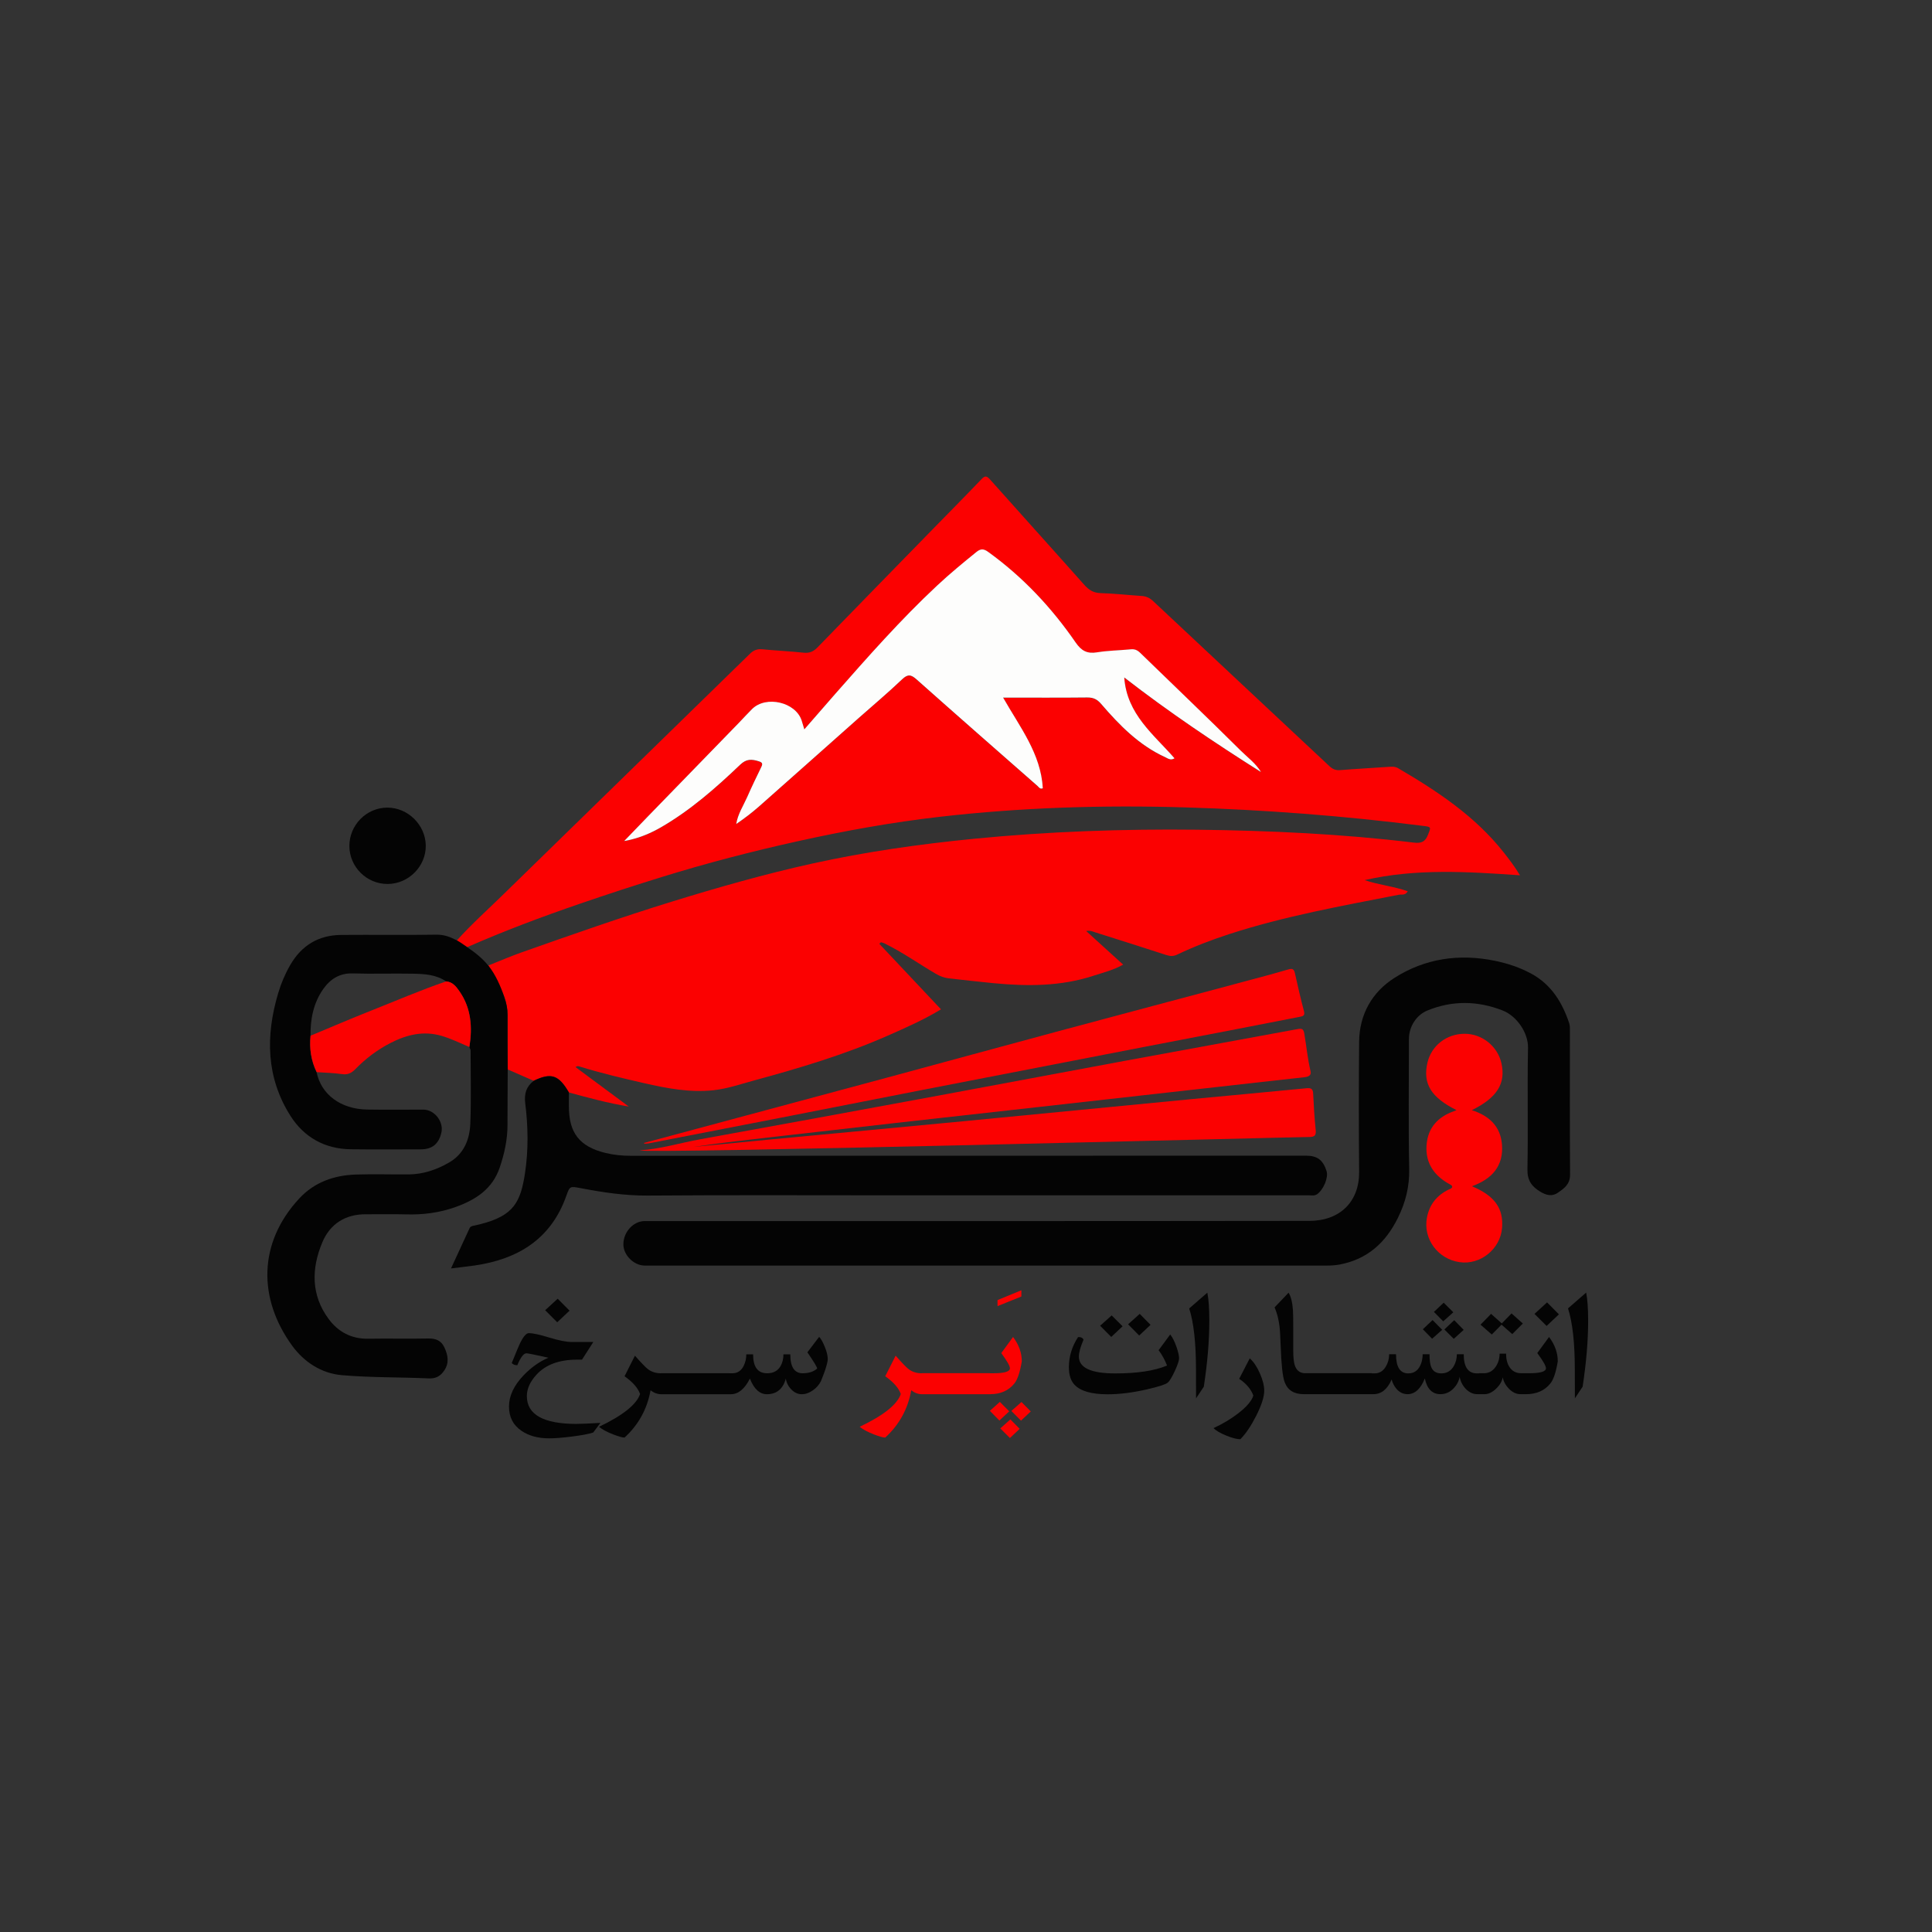<?xml version="1.0" encoding="UTF-8"?><svg id="Layer_1" xmlns="http://www.w3.org/2000/svg" viewBox="0 0 500 500"><rect x="0" y="0" width="500" height="500" fill="#333333" stroke="none"/><g><path d="M138.11,279.71c-2.24-.98-4.48-1.96-6.71-2.94-.02-4.71-.07-9.41-.04-14.12,.01-1.58-.3-3.05-.81-4.53-1.01-2.94-2.71-5.53-4.17-8.25,2.88-1.14,5.73-2.38,8.65-3.41,12.93-4.56,25.87-9.12,38.98-13.16,11.94-3.68,23.95-7.1,36.15-9.8,13.79-3.05,27.77-5.03,41.83-6.42,19.23-1.89,38.52-2.57,57.83-2.35,18.73,.22,37.42,1.08,56.03,3.33,1.96,.24,2.97-.16,3.69-1.97,.84-2.11,.95-2.08-1.41-2.37-20.45-2.59-40.98-4.16-61.58-4.77-21.14-.63-42.23,.02-63.25,2.43-12.42,1.42-24.71,3.64-36.92,6.35-11.76,2.6-23.4,5.63-34.9,9.18-7.17,2.21-14.31,4.54-21.41,6.98-9.85,3.38-19.6,7.04-29.14,11.23-.96-.48-1.98-.87-2.67-1.76,3.77-4.19,7.97-7.94,12-11.88,21.26-20.77,42.57-41.5,63.82-62.28,.98-.96,1.92-1.29,3.26-1.16,3.54,.35,7.11,.5,10.65,.88,1.51,.16,2.54-.3,3.57-1.36,10.28-10.59,20.6-21.14,30.92-31.71,3.85-3.94,7.72-7.84,11.52-11.83,.91-.96,1.37-.88,2.23,.08,8.09,9.09,16.25,18.1,24.33,27.2,1.19,1.34,2.36,2.14,4.24,2.2,3.56,.1,7.11,.5,10.66,.74,1.15,.08,2.05,.47,2.92,1.28,15.21,14.27,30.45,28.5,45.67,42.76,.81,.76,1.61,1.12,2.75,1.03,4.26-.34,8.53-.56,12.8-.86,.79-.05,1.51-.06,2.24,.37,10.16,5.94,19.91,12.4,27.32,21.79,1.44,1.83,2.86,3.67,4.21,5.92-13.55-.94-26.93-1.8-40.21,1.25,3.64,1.23,7.49,1.59,11.17,2.88-.69,1.17-1.57,.76-2.29,.9-14.74,2.88-29.53,5.53-43.86,10.17-4.62,1.5-9.15,3.24-13.54,5.33-.94,.45-1.78,.44-2.78,.11-6.15-2.01-12.32-3.95-18.49-5.9-.6-.19-1.19-.52-2.27-.32,3.27,2.97,6.36,5.78,9.57,8.7-2.51,1.41-5.14,2.05-7.69,2.88-8.43,2.76-17.08,2.75-25.78,1.93-3.87-.37-7.72-.83-11.59-1.25-1.24-.13-2.34-.55-3.44-1.2-4.45-2.61-8.66-5.61-13.32-7.88-.27-.13-.59-.19-.88-.28l-.4,.42c5.28,5.61,10.57,11.22,15.96,16.95-4.49,2.72-9.11,4.75-13.71,6.78-11.22,4.95-22.94,8.44-34.75,11.65-3.43,.93-6.79,2.11-10.36,2.5-6.17,.67-12.14-.48-18.08-1.84-5.61-1.29-11.22-2.6-16.73-4.32-.26-.08-.47-.16-.95,.18,4.52,3.35,8.97,6.65,13.77,10.21-5.55-.92-10.52-2.3-15.5-3.64-2.65-4.56-4.6-5.2-9.13-3.02Zm152.85-104.34c11.6,8.98,23.38,16.87,35.38,24.47-1.35-2.28-3.48-3.79-5.28-5.58-8.59-8.53-17.36-16.88-26.03-25.32-.72-.7-1.41-.97-2.41-.87-2.9,.29-5.84,.3-8.71,.78-2.57,.43-4.05-.38-5.53-2.53-6.25-9.07-13.71-17.02-22.69-23.49-1.17-.84-1.95-.81-3.02,.06-3.47,2.81-6.92,5.65-10.18,8.7-9.43,8.81-17.94,18.48-26.46,28.15-2.59,2.95-5.16,5.91-7.88,9.04-.28-.93-.47-1.59-.68-2.25-1.54-4.81-9.24-6.6-12.86-2.99-1.13,1.13-2.2,2.32-3.32,3.47-7.85,8.08-15.7,16.15-23.55,24.23-2.08,2.14-4.15,4.3-6.22,6.45,3.54-.61,6.69-1.91,9.66-3.63,7.55-4.39,14.08-10.12,20.35-16.11,1.66-1.58,3.03-1.46,4.83-.9,.94,.29,1.06,.65,.65,1.48-1.25,2.56-2.48,5.13-3.63,7.73-1.01,2.29-2.44,4.42-2.86,7.03,2.08-1.42,4.05-2.91,5.9-4.54,8.63-7.63,17.23-15.29,25.85-22.94,3.73-3.31,7.56-6.51,11.16-9.95,1.48-1.41,2.31-1.29,3.75-.01,10.4,9.25,20.87,18.42,31.33,27.6,.34,.3,.6,.88,1.36,.59-.5-8.98-5.95-15.85-10.27-23.47,7.49,0,14.62,.04,21.74-.03,1.56-.02,2.58,.45,3.62,1.66,4.74,5.52,9.81,10.7,16.58,13.79,.7,.32,1.39,.91,2.42,.29-5.39-6.19-12.32-11.37-13.01-20.88Z" fill="#fb0101"/><path d="M255.5,327.53c-29.54,0-59.09,0-88.63,0-2.84,0-5.55-2.71-5.54-5.52,.01-3.19,2.59-6,5.54-6,57.34,0,114.68,.03,172.02-.05,7.92-.01,12.92-5,12.85-12.68-.1-11.21-.1-22.42,0-33.62,.06-7.13,3.33-12.89,9.18-16.61,7.89-5.01,16.7-6.29,25.94-4.4,3.33,.68,6.49,1.74,9.46,3.35,5.15,2.8,7.98,7.41,9.78,12.78,.24,.71,.19,1.54,.19,2.31,0,12.31-.04,24.62,.04,36.93,.02,2.46-1.53,3.54-3.18,4.67-1.56,1.07-3.06,.6-4.54-.29-2.17-1.31-3.36-2.88-3.31-5.74,.2-10.49-.06-20.99,.15-31.48,.08-3.91-2.93-8.25-6.57-9.67-6.48-2.53-12.99-2.64-19.48,.01-2.81,1.15-4.77,4.14-4.77,7.37,0,11.21-.15,22.42,.07,33.62,.09,4.56-.93,8.64-2.92,12.67-3.18,6.44-7.93,10.75-15.14,12.09-1.1,.2-2.18,.26-3.28,.26-29.29,0-58.57,0-87.86,0Z" fill="#040404"/><path d="M126.38,249.88c1.92,2.41,3.16,5.3,4.17,8.25,.51,1.48,.82,2.95,.81,4.53-.03,4.71,.02,9.41,.04,14.12-.02,4.79-.06,9.58-.06,14.38,0,3.8-.8,7.43-2.02,11.02-1.9,5.58-6.26,8.35-11.43,10.2-4.13,1.48-8.4,2.03-12.79,1.9-3.43-.1-6.87,0-10.3-.03-5.39-.06-9.37,2.48-11.38,7.26-2.85,6.78-2.96,13.68,1.67,19.89,2.47,3.32,5.88,5.13,10.2,5.06,5.18-.09,10.37,.05,15.55-.06,2-.04,3.38,.57,4.2,2.38,.9,1.97,1.26,3.93-.06,5.89-.96,1.43-2.13,2.15-4.02,2.06-7.51-.34-15.05-.19-22.52-.84-5.27-.46-9.75-3.39-12.84-7.64-8.83-12.16-8.84-26.6,1.88-38.12,3.9-4.2,9.01-5.98,14.64-6.16,4.53-.15,9.07,0,13.61-.03,3.78-.03,7.26-1.21,10.49-3.08,3.88-2.24,5.34-5.99,5.5-10.13,.24-6.28,.08-12.57,.07-18.85,0-.3-.21-.59-.32-.89,.82-5.1,.49-10.03-2.56-14.42-.81-1.17-1.75-2.45-3.44-2.57-2.63-1.81-5.68-1.95-8.68-2.01-5.16-.1-10.33,.09-15.49-.07-3.43-.11-5.85,1.49-7.65,4.05-2.53,3.59-3.34,7.75-3.29,12.1-.32,3.28,.12,6.44,1.58,9.42,1.17,5.76,6.23,9.55,13.07,9.66,4.86,.08,9.71,.02,14.57,.02,2.85,0,5.3,3.13,4.65,5.95-.68,2.95-2.39,4.33-5.38,4.33-6.02,0-12.05,.06-18.07-.02-6.71-.08-12.09-3.1-15.6-8.63-6.32-9.95-6.47-20.74-3.19-31.76,.76-2.55,1.78-4.97,3.12-7.29,2.94-5.09,7.32-7.74,13.17-7.79,8.22-.07,16.45,.07,24.67-.07,2.02-.03,3.65,.62,5.31,1.49,1,.52,1.78,1.16,2.67,1.76,2,1.35,3.94,2.88,5.45,4.77Z" fill="#040404"/><path d="M138.11,279.71c4.53-2.19,6.48-1.54,9.13,3.02,0,1.16,0,2.33-.01,3.49-.04,6.97,2.74,10.53,9.51,12.17,2.15,.52,4.32,.73,6.54,.73,58.25-.02,116.49-.02,174.74-.03,2.88,0,4.38,1.11,5.29,3.97,.53,1.66-.76,4.8-2.43,5.99-.65,.47-1.37,.29-2.06,.3-35.76,0-71.53,0-107.29,0-21.32,0-42.63-.1-63.95,.06-5.89,.04-11.6-.83-17.32-1.92-2.74-.52-2.8-.55-3.69,1.97-3.94,11.16-12.42,16.37-23.61,18.03-1.97,.29-3.96,.49-6.24,.78,1.68-3.64,3.25-7,4.79-10.38,.23-.51,.64-.58,1.08-.68,.63-.14,1.26-.28,1.89-.44,8.49-2.18,10.27-5.71,11.4-13.23,.9-5.99,.8-12.03,.05-18.02-.31-2.45,.27-4.31,2.18-5.8Z" fill="#040404"/><path d="M165.52,297.72c5.43-.36,10.44-1.92,15.56-2.85,20.64-3.74,41.27-7.54,61.89-11.35,15.98-2.95,31.94-5.98,47.92-8.94,14.96-2.77,29.93-5.47,44.89-8.25,1.17-.22,1.56-.05,1.77,1.17,.56,3.24,.85,6.52,1.62,9.72,.27,1.13-.61,1.46-1.64,1.57-7.28,.79-14.55,1.63-21.82,2.44-15.58,1.75-31.15,3.5-46.73,5.24-12.36,1.38-24.72,2.75-37.08,4.14-10.23,1.15-20.45,2.34-30.68,3.5-7.23,.82-14.47,1.63-21.67,2.7,6.7-.65,13.4-1.3,20.1-1.94,16.57-1.57,33.14-3.11,49.71-4.7,19.6-1.88,39.2-3.81,58.8-5.7,9.99-.96,19.99-1.85,29.98-2.84,1.33-.13,1.66,.28,1.71,1.52,.14,3.1,.34,6.21,.65,9.3,.14,1.37-.26,1.79-1.63,1.8-6.93,.07-172.51,4.44-173.37,3.45Z" fill="#fb0101"/><path d="M166.73,295.78c20.89-5.61,41.79-11.22,62.68-16.85,14.93-4.02,29.84-8.12,44.77-12.13,16.12-4.33,32.25-8.61,48.37-12.92,3.63-.97,7.25-1.93,10.85-2.99,1.09-.32,1.49-.08,1.73,1,.73,3.28,1.48,6.56,2.34,9.81,.32,1.2-.34,1.3-1.14,1.46-5.53,1.07-11.05,2.16-16.58,3.23-7.88,1.52-15.76,3.02-23.64,4.55-19.31,3.74-38.63,7.48-57.94,11.24-11.94,2.33-23.87,4.7-35.82,7.03-11.49,2.25-22.99,4.47-34.48,6.7-.38,.07-.77,.06-1.16,.08,0-.07,0-.14,0-.21Z" fill="#fb0101"/><path d="M380.93,287.32c4.41,1.41,7.4,4.12,7.78,8.89,.44,5.59-2.62,8.93-7.76,10.79,5.9,2.49,8.19,5.73,7.78,10.81-.44,5.45-5.61,9.61-10.98,8.84-5.64-.81-9.46-6.01-8.47-11.46,.63-3.45,2.57-5.85,5.68-7.36,.35-.17,.83-.27,.86-.67,.03-.37-.38-.53-.74-.73-3.92-2.17-6.2-5.41-5.89-10.01,.3-4.59,2.97-7.42,7.21-8.89,.18-.06,.35-.15,.54-.23-6.59-3.29-8.77-6.85-7.52-12.27,1.03-4.43,4.96-7.49,9.63-7.49,4.53,0,8.56,3.24,9.53,7.66,1.15,5.23-1.15,8.9-7.65,12.1Z" fill="#fb0101"/><path d="M81.95,277.46c-1.46-2.98-1.91-6.14-1.58-9.42,5.19-2.16,10.36-4.39,15.59-6.46,6.5-2.56,12.91-5.35,19.52-7.6,1.69,.12,2.62,1.4,3.44,2.57,3.05,4.39,3.37,9.32,2.56,14.42-2.37-1.01-4.69-2.15-7.17-2.88-4.7-1.39-9.06-.32-13.26,1.84-3.42,1.75-6.45,4.05-9.12,6.8-.97,.99-1.94,1.46-3.41,1.25-2.17-.32-4.37-.35-6.57-.51Z" fill="#fb0101"/><path d="M100.34,228.77c-5.43,.03-9.89-4.38-9.92-9.8-.02-5.44,4.4-9.94,9.8-9.96,5.35-.02,9.92,4.49,9.97,9.84,.05,5.36-4.45,9.9-9.85,9.92Z" fill="#040404"/><path d="M290.96,175.37c.69,9.51,7.62,14.69,13.01,20.88-1.04,.63-1.73,.03-2.42-.29-6.77-3.09-11.84-8.27-16.58-13.79-1.04-1.21-2.05-1.68-3.62-1.66-7.12,.08-14.24,.03-21.74,.03,4.32,7.62,9.78,14.49,10.27,23.47-.76,.29-1.02-.29-1.36-.59-10.46-9.18-20.93-18.35-31.33-27.6-1.44-1.28-2.27-1.4-3.75,.01-3.6,3.44-7.43,6.64-11.16,9.95-8.62,7.65-17.22,15.31-25.85,22.94-1.85,1.63-3.82,3.12-5.9,4.54,.42-2.61,1.85-4.74,2.86-7.03,1.15-2.61,2.38-5.17,3.63-7.73,.41-.84,.29-1.19-.65-1.48-1.81-.56-3.18-.69-4.83,.9-6.27,5.99-12.8,11.72-20.35,16.11-2.96,1.72-6.11,3.02-9.66,3.63,2.07-2.15,4.14-4.3,6.22-6.45,7.85-8.08,15.7-16.15,23.55-24.23,1.11-1.15,2.18-2.34,3.32-3.47,3.62-3.61,11.32-1.82,12.86,2.99,.21,.65,.4,1.32,.68,2.25,2.72-3.12,5.29-6.09,7.88-9.04,8.51-9.67,17.03-19.34,26.46-28.15,3.26-3.05,6.71-5.89,10.18-8.7,1.07-.87,1.86-.9,3.02-.06,8.98,6.47,16.44,14.42,22.69,23.49,1.48,2.14,2.96,2.95,5.53,2.53,2.87-.48,5.81-.49,8.71-.78,1-.1,1.69,.18,2.41,.87,8.68,8.44,17.45,16.79,26.03,25.32,1.8,1.79,3.93,3.3,5.28,5.58-12-7.59-23.79-15.48-35.38-24.47Z" fill="#fdfdfc"/></g><g><path d="M149.26,368.51c-8.6,0-12.91-2.4-12.91-7.21,0-1.89,.84-3.74,2.51-5.56,2.38-2.57,5.85-3.86,10.43-3.86h1.33l2.93-4.57h-5.54c-1.37,0-3.33-.38-5.86-1.15-2.53-.77-4.29-1.15-5.27-1.15-.67,0-1.43,.86-2.28,2.59-.28,.57-1,2.28-2.16,5.15,.33,.38,.81,.57,1.44,.57,.86-2.06,1.64-3.09,2.36-3.09,.36,0,2.26,.38,5.7,1.15-2.3,.96-4.44,2.48-6.43,4.55-2.52,2.63-3.78,5.32-3.78,8.08s1.09,4.84,3.27,6.31c1.89,1.28,4.26,1.92,7.13,1.92,1.48,0,3.43-.15,5.86-.46,2.6-.33,4.45-.68,5.54-1.05l1.86-2.49c-2.85,.17-4.9,.26-6.14,.26Z" fill="#040404"/><polygon points="147.4 339.2 144.33 336.11 141.09 339.08 144.21 342.2 147.4 339.2" fill="#040404"/><path d="M212,345.97l-3.05,4.01c1.69,2.45,2.53,3.85,2.53,4.21-.94,.81-2.19,1.21-3.76,1.21-2.12,0-3.19-1.63-3.19-4.89h-1.78c0,1.15-.24,2.15-.73,3.01-.71,1.25-1.87,1.88-3.48,1.88-2.43,0-3.64-1.63-3.64-4.89h-1.76c0,1.05-.22,2.02-.65,2.92-.63,1.31-1.62,1.97-2.95,1.97h-.81v-.02h-17.62v.02h-.08c-1.28,0-2.39-.35-3.33-1.05-.58-.44-1.71-1.6-3.38-3.5l-2.69,5.32c2.14,1.52,3.48,3.05,4.02,4.59-.9,2.71-4.44,5.54-10.63,8.49,.9,.73,2.14,1.39,3.74,2,1.39,.53,2.34,.79,2.87,.79,3.6-3.29,5.85-7.36,6.73-12.23,.88,.67,1.8,1.01,2.75,1.01h18.05c1.91,0,3.55-1.35,4.91-4.04,1.07,2.69,2.53,4.04,4.39,4.04,2.53,0,4.17-1.35,4.91-4.04,.17,1.07,.63,1.99,1.39,2.77,.79,.84,1.71,1.27,2.75,1.27,.96,0,1.93-.34,2.89-1.03,.9-.63,1.58-1.41,2.04-2.32,.51-1.26,.88-2.21,1.09-2.85,.46-1.41,.69-2.37,.69-2.87,0-.87-.26-1.96-.79-3.25-.48-1.18-.95-2.02-1.43-2.52Z" fill="#040404"/><polygon points="264.33 333.92 258.16 336.46 258.16 338.02 264.33 335.54 264.33 333.92" fill="#fb0101"/><polygon points="258.76 362.81 256.18 365.12 258.64 367.64 261.19 365.25 258.76 362.81" fill="#fb0101"/><path d="M256.28,360.81c2.68,0,4.76-.93,6.26-2.79,.8-1,1.44-2.91,1.9-5.71,0-2.19-.75-4.29-2.26-6.3l-3.05,4.17c1.49,2.02,2.24,3.33,2.24,3.93,0,.86-1.43,1.29-4.3,1.29h-.87v-.02h-17.62v.02h-.08c-1.28,0-2.39-.35-3.33-1.05-.58-.44-1.71-1.6-3.38-3.5l-2.69,5.32c2.14,1.52,3.48,3.05,4.02,4.59-.9,2.71-4.44,5.54-10.63,8.49,.9,.73,2.14,1.39,3.74,2,1.39,.53,2.34,.79,2.87,.79,3.6-3.29,5.85-7.36,6.73-12.23,.88,.67,1.8,1.01,2.75,1.01h17.7Z" fill="#fb0101"/><polygon points="258.87 369.67 261.37 372.16 263.89 369.78 261.49 367.34 258.87 369.67" fill="#fb0101"/><polygon points="261.74 365.15 264.24 367.66 266.76 365.28 264.36 362.84 261.74 365.15" fill="#fb0101"/><polygon points="290.52 343.24 287.7 340.43 284.71 343.1 287.59 346 290.52 343.24" fill="#040404"/><polygon points="297.76 342.87 294.96 340.03 291.95 342.73 294.82 345.63 297.76 342.87" fill="#040404"/><path d="M302.86,345.34l-3.01,4.09c.9,1.2,1.62,2.53,2.18,3.97-3.23,1.36-7.7,2.04-13.4,2.04-6.28,0-9.42-1.46-9.42-4.38,0-1,.4-2.46,1.21-4.36-.22-.45-.63-.67-1.21-.67-.08,0-.15,0-.22,.02-1.57,2.43-2.36,5.02-2.36,7.77,0,2.02,.49,3.55,1.48,4.58,1.56,1.63,4.41,2.44,8.55,2.44,3.09,0,6.45-.42,10.08-1.25,3.05-.7,4.86-1.28,5.44-1.74,.48-.38,1.09-1.38,1.84-2.99,.75-1.61,1.13-2.73,1.13-3.35s-.22-1.61-.65-2.87c-.49-1.43-1.04-2.52-1.64-3.27Z" fill="#040404"/><path d="M307.76,338.61c1.17,3.64,1.76,8.92,1.76,15.84l.02,7.44,2-3.01c.95-6.19,1.43-11.88,1.43-17.08,0-3.15-.17-5.58-.51-7.26l-4.69,4.08Z" fill="#040404"/><path d="M323.43,351.55l-2.73,5.29c1.85,1.24,3.07,2.69,3.66,4.33-.41,1.37-1.72,2.91-3.92,4.61-1.87,1.45-4.01,2.72-6.39,3.82,.66,.65,1.75,1.29,3.29,1.92,1.53,.63,2.75,.95,3.66,.95,1.4-1.4,2.76-3.42,4.1-6.06,1.39-2.74,2.08-4.91,2.08-6.49,0-1.31-.38-2.82-1.14-4.53-.76-1.72-1.63-3-2.6-3.84Z" fill="#040404"/><polygon points="376.23 346.49 378.8 344.17 376.35 341.66 373.8 344.06 376.23 346.49" fill="#040404"/><polygon points="376.12 339.62 373.62 337.14 371.1 339.52 373.5 341.96 376.12 339.62" fill="#040404"/><polygon points="373.24 344.15 370.75 341.63 368.23 344.01 370.63 346.46 373.24 344.15" fill="#040404"/><polygon points="388.59 342.82 391.37 345.26 394.11 342.53 391.19 339.91 388.66 342.5 385.89 340.03 383.16 342.82 386.07 345.37 388.59 342.82" fill="#040404"/><polygon points="397.13 340.03 400.26 343.15 403.45 340.15 400.38 337.06 397.13 340.03" fill="#040404"/><path d="M397.85,350.17c1.49,2.02,2.24,3.33,2.24,3.93,0,.86-1.43,1.29-4.3,1.29h-2.08c-1.35,0-2.36-.53-3.05-1.59-.59-.9-.89-2.06-.89-3.48h-1.68c0,1.22-.31,2.31-.93,3.28-.77,1.19-1.81,1.79-3.15,1.79h-1.19v.04h-.59c-2.28,0-3.42-1.65-3.42-4.95h-1.78c0,1.1-.26,2.11-.77,3.02-.73,1.29-1.81,1.93-3.27,1.93-1.28,0-2.14-.54-2.59-1.62-.29-.69-.44-1.8-.44-3.33h-1.78c0,1.13-.22,2.13-.67,3.02-.65,1.29-1.67,1.93-3.07,1.93-2.1,0-3.15-1.65-3.15-4.95h-1.78c0,1.17-.29,2.23-.87,3.2-.7,1.17-1.66,1.75-2.87,1.75h-.75v-.06h-17.55c-1.18-.1-1.99-.79-2.4-2.1-.25-.79-.38-2.06-.38-3.8v-5.84c0-2.35-.03-3.89-.08-4.62-.15-2.01-.52-3.49-1.13-4.46l-3.62,3.8c.62,1.41,1.04,3.03,1.27,4.85,.12,.94,.22,2.62,.3,5.03,.17,4.89,.51,8.04,1.03,9.45,.77,2.09,2.41,3.13,4.93,3.13h18.05c2.06,0,3.63-1.27,4.71-3.8,.25,.93,.67,1.74,1.25,2.42,.79,.92,1.75,1.38,2.87,1.38,1.9,0,3.39-1.35,4.47-4.06,.58,2.71,1.93,4.06,4.04,4.06,1.32,0,2.46-.5,3.42-1.51,.82-.86,1.34-1.86,1.56-2.98,.2,1.15,.71,2.17,1.52,3.06,.9,.95,1.9,1.43,3.01,1.43h1.92c1,0,2.01-.48,3.01-1.45,.96-.93,1.52-1.9,1.68-2.92,.21,1.1,.75,2.09,1.6,2.96,.92,.94,1.92,1.41,2.99,1.41h1.5c2.68,0,4.76-.93,6.26-2.79,.8-1,1.44-2.91,1.9-5.71,0-2.19-.75-4.29-2.26-6.3l-3.05,4.17Z" fill="#040404"/><path d="M410.49,334.53l-4.69,4.08c1.17,3.64,1.76,8.92,1.76,15.84l.02,7.44,2-3.01c.95-6.19,1.43-11.88,1.43-17.08,0-3.15-.17-5.58-.51-7.26Z" fill="#040404"/></g></svg>